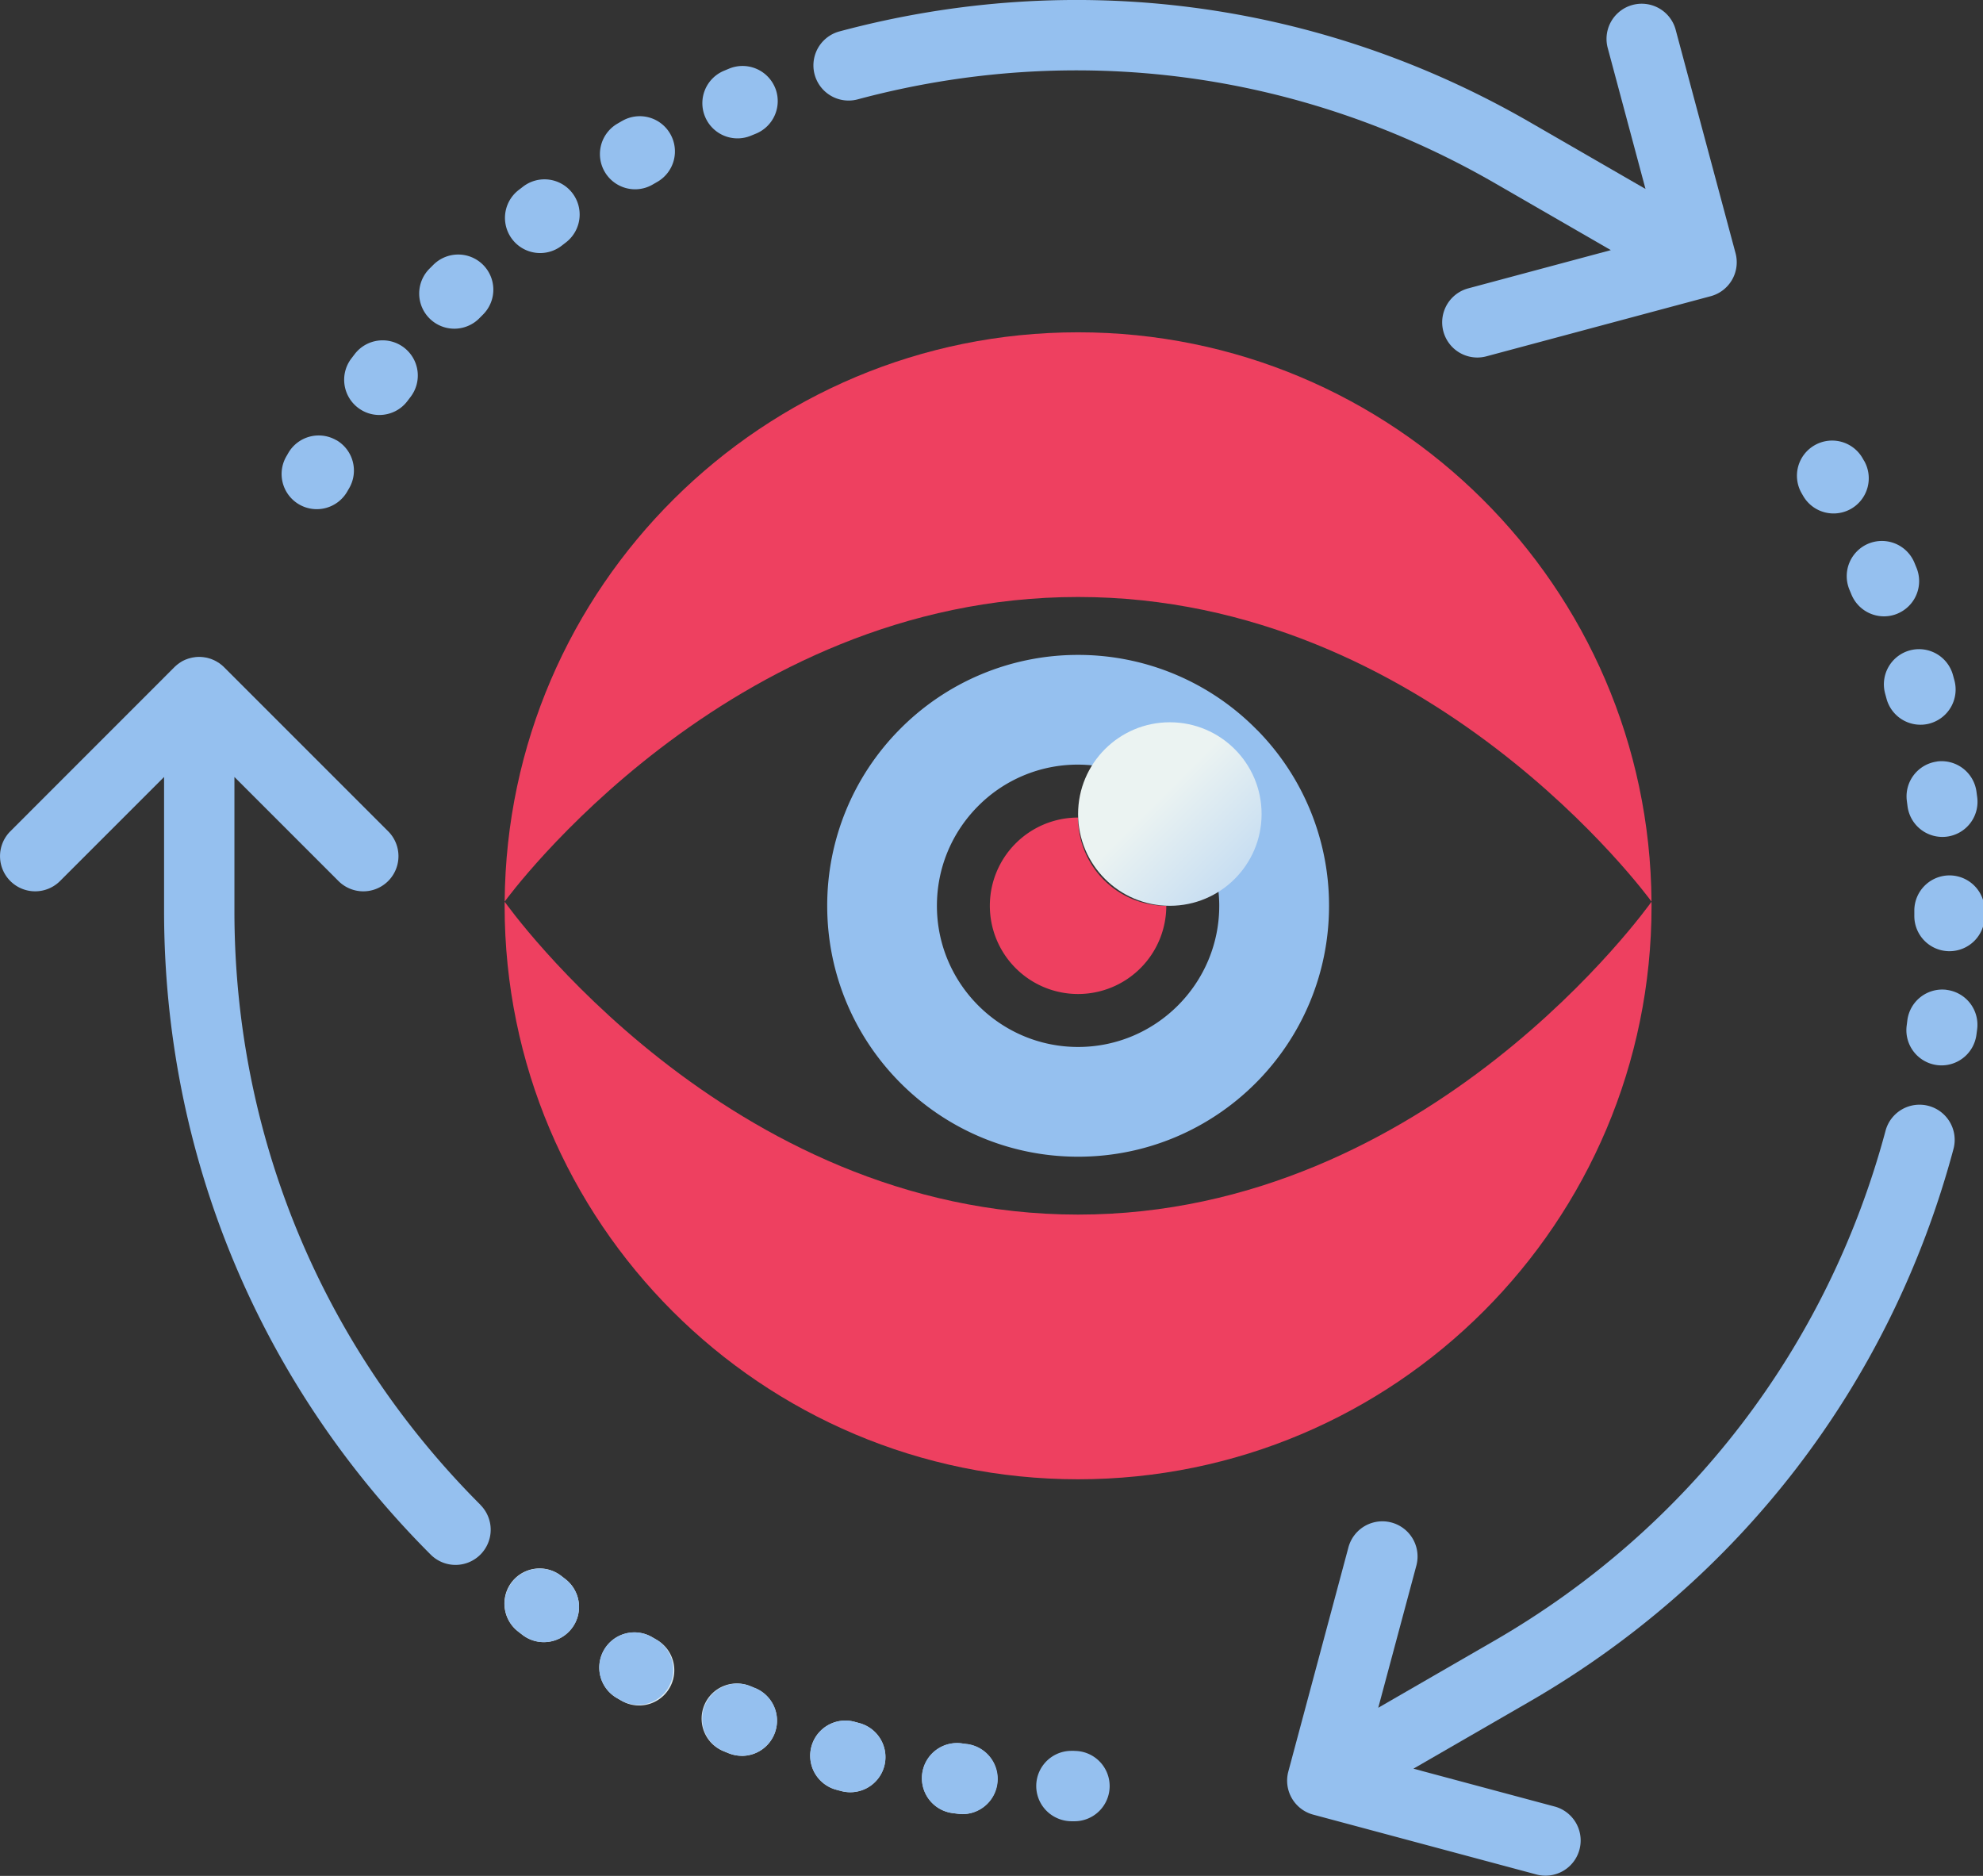 <svg xmlns="http://www.w3.org/2000/svg" width="185" height="175" fill="none"><rect width="100%" height="100%" fill="#333333" stroke="none"/><g clip-path="url(#a)"><path fill="#95C0EF" d="M44.822 140.383c-14.798-14.799-22.952-34.481-22.952-55.41v-12.49l9.707 9.707a3.277 3.277 0 0 0 4.637 0 3.281 3.281 0 0 0 0-4.638L20.907 62.245c-.076-.076-.158-.147-.24-.218-.017-.017-.039-.028-.055-.039a2.786 2.786 0 0 0-.202-.153.575.575 0 0 0-.06-.033c-.072-.043-.143-.093-.22-.13a2.49 2.49 0 0 0-.29-.137 2.332 2.332 0 0 0-.339-.12 4.145 4.145 0 0 0-.278-.072c-.027 0-.055-.006-.082-.01-.077-.012-.159-.028-.235-.034a3.308 3.308 0 0 0-.657 0c-.082.011-.164.022-.246.038a.318.318 0 0 0-.07.011 4.231 4.231 0 0 0-.285.072c-.006 0-.017 0-.022.005-.099.027-.191.066-.279.099-.005 0-.01 0-.022.005-.087.038-.17.076-.257.12l-.033.017a3.044 3.044 0 0 0-.273.17c-.071.048-.137.098-.208.152-.016.011-.033.028-.05.039-.081.07-.163.142-.24.218L.963 77.552a3.28 3.28 0 0 0 0 4.638 3.28 3.28 0 0 0 4.637 0l9.707-9.707v12.49c0 22.685 8.832 44.013 24.872 60.053a3.275 3.275 0 0 0 4.638 0 3.277 3.277 0 0 0 0-4.638l.005-.005ZM161.913 23.614l-5.605-20.912a3.282 3.282 0 0 0-6.338 1.7l3.543 13.224-10.751-6.207C123.118.07 100.231-2.942 78.318 2.93a3.281 3.281 0 0 0 1.7 6.339c20.219-5.42 41.334-2.636 59.463 7.83l10.8 6.235-13.3 3.566a3.282 3.282 0 0 0 .848 6.453c.279 0 .569-.038.853-.115l20.913-5.605a3.28 3.28 0 0 0 2.318-4.02ZM179.927 103.168a3.281 3.281 0 0 0-4.019 2.319c-5.42 20.218-18.386 37.116-36.51 47.583l-10.817 6.246 3.555-13.262a3.281 3.281 0 1 0-6.338-1.701l-5.606 20.913a3.281 3.281 0 0 0 2.319 4.019l20.912 5.606a3.283 3.283 0 0 0 1.701-6.339l-13.261-3.554 10.817-6.246c19.643-11.342 33.698-29.657 39.566-51.565a3.281 3.281 0 0 0-2.319-4.019Z"/><path fill="url(#b)" d="M89.802 169.236c-.137 0-.279-.011-.42-.027l-.526-.066a3.282 3.282 0 0 1-2.816-3.686 3.282 3.282 0 0 1 3.686-2.816l.48.065a3.282 3.282 0 0 1-.41 6.535l.006-.005Zm-10.478-2.04c-.273 0-.558-.033-.837-.109l-.514-.137a3.281 3.281 0 0 1 1.717-6.333l.465.126a3.284 3.284 0 0 1 2.341 4.009 3.283 3.283 0 0 1-3.172 2.444ZM69.207 163.8c-.416 0-.837-.082-1.247-.246l-.492-.202a3.278 3.278 0 0 1-1.756-4.293 3.283 3.283 0 0 1 4.293-1.756l.449.186a3.284 3.284 0 0 1 1.788 4.282 3.278 3.278 0 0 1-3.035 2.035v-.006Zm-9.581-4.698a3.273 3.273 0 0 1-1.63-.437l-.454-.263a3.285 3.285 0 0 1-1.187-4.484 3.281 3.281 0 0 1 4.485-1.187l.426.246a3.282 3.282 0 0 1-1.64 6.125Zm-8.887-5.911a3.274 3.274 0 0 1-1.99-.673l-.416-.323a3.287 3.287 0 0 1-.59-4.604A3.282 3.282 0 0 1 52.34 147l.389.301a3.278 3.278 0 0 1 .612 4.599 3.271 3.271 0 0 1-2.608 1.291h.005Z"/><path fill="#95C0EF" d="M100.231 163.335h-.273a3.279 3.279 0 0 0-1.379 6.256c.422.197.886.307 1.379.312h.284a3.284 3.284 0 0 0 3.281-3.281 3.284 3.284 0 0 0-3.281-3.281l-.011-.006Zm-38.97-10.363-.427-.246a3.274 3.274 0 0 0-4.484 1.186 3.275 3.275 0 0 0 1.186 4.485l.454.262a3.282 3.282 0 0 0 3.27-5.687Zm-8.526-5.666-.388-.301a3.283 3.283 0 0 0-4.014 5.196l.415.322a3.274 3.274 0 0 0 1.99.673 3.283 3.283 0 0 0 1.996-5.89Zm17.724 10.178-.448-.186a3.28 3.28 0 0 0-2.538 6.048l.492.202a3.277 3.277 0 0 0 4.282-1.788 3.28 3.28 0 0 0-1.788-4.282v.006Zm9.702 3.259-.465-.126a3.281 3.281 0 0 0-1.717 6.333l.514.137a3.283 3.283 0 0 0 4.009-2.335 3.283 3.283 0 0 0-2.341-4.009Zm10.051 1.958-.48-.066a3.28 3.28 0 1 0-.87 6.502l.525.066a3.274 3.274 0 0 0 3.67-2.838 3.282 3.282 0 0 0-2.84-3.67l-.005.006ZM37.696 32.43a3.282 3.282 0 0 0-4.599.596l-.317.415a3.28 3.28 0 0 0 .623 4.6c.596.454 1.29.672 1.985.672.99 0 1.97-.443 2.614-1.29l.296-.389a3.282 3.282 0 0 0-.596-4.599l-.006-.005Zm2.74-7.733-.377.377a3.28 3.28 0 0 0 2.33 5.59c.83 0 1.69-.323 2.33-.974l.338-.34a3.281 3.281 0 0 0 .017-4.637 3.281 3.281 0 0 0-4.638-.016ZM72.313 8.192a3.285 3.285 0 0 0-4.282-1.794l-.486.203a3.275 3.275 0 0 0-1.767 4.287 3.275 3.275 0 0 0 4.288 1.767l.454-.186a3.285 3.285 0 0 0 1.793-4.282v.005Zm-23.51 9.215-.42.323a3.282 3.282 0 0 0 4.019 5.19l.383-.296a3.284 3.284 0 0 0 .623-4.599 3.28 3.28 0 0 0-4.6-.623l-.005.005Zm9.253-6.136-.453.263a3.285 3.285 0 0 0 1.646 6.125 3.26 3.26 0 0 0 1.64-.443l.427-.246a3.278 3.278 0 0 0 1.214-4.48 3.278 3.278 0 0 0-4.48-1.213l.006-.006Zm-26.67 29.8a3.278 3.278 0 0 0-4.485 1.18l-.137.241a3.28 3.28 0 1 0 5.671 3.292l.137-.235a3.278 3.278 0 0 0-1.181-4.484l-.006.005ZM180.004 67.5a3.286 3.286 0 0 0 2.335-4.008l-.142-.52a3.283 3.283 0 0 0-4.031-2.296 3.282 3.282 0 0 0-2.296 4.03l.125.46a3.284 3.284 0 0 0 4.014 2.335h-.005Zm-2.992-10.253a3.282 3.282 0 0 0 1.783-4.282l-.197-.481a3.286 3.286 0 0 0-4.293-1.767 3.286 3.286 0 0 0-1.766 4.293l.191.46a3.288 3.288 0 0 0 3.036 2.028c.415 0 .842-.082 1.252-.251h-.006Zm3.692 13.797a3.281 3.281 0 0 0-2.806 3.697l.061.47a3.282 3.282 0 0 0 3.664 2.839 3.277 3.277 0 0 0 2.838-3.67l-.071-.535a3.285 3.285 0 0 0-3.697-2.806l.011.005Zm.908 21.296a3.285 3.285 0 0 0-3.67 2.844l-.06.475a3.284 3.284 0 0 0 3.254 3.73 3.287 3.287 0 0 0 3.248-2.838l.071-.536a3.281 3.281 0 0 0-2.843-3.67v-.005Zm.262-10.675a3.284 3.284 0 0 0-3.281 3.281v.492a3.28 3.28 0 0 0 3.265 3.298h.016a3.283 3.283 0 0 0 3.281-3.265v-.525a3.284 3.284 0 0 0-3.281-3.281ZM173.912 43l-.148-.257a3.275 3.275 0 0 0-4.479-1.203 3.276 3.276 0 0 0-1.203 4.479l.126.218a3.27 3.27 0 0 0 2.854 1.663 3.29 3.29 0 0 0 1.619-.427 3.286 3.286 0 0 0 1.236-4.473h-.005ZM117.294 68.12a23.338 23.338 0 0 0-16.716-7.024 23.34 23.34 0 0 0-16.717 7.025A23.337 23.337 0 0 0 77.173 84.5c0 12.926 10.478 23.408 23.409 23.408 12.93 0 23.408-10.478 23.408-23.408a23.322 23.322 0 0 0-6.688-16.38h-.008Zm-3.646 14.795c.062.523.099 1.05.099 1.585 0 7.26-5.91 13.17-13.169 13.17-7.26 0-13.17-5.91-13.17-13.17 0-3.465 1.338-6.741 3.762-9.219a13.079 13.079 0 0 1 9.408-3.95c.535 0 1.061.037 1.584.098.235-.325.486-.633.765-.917a8.215 8.215 0 0 1 5.881-2.47c2.305 0 4.387.947 5.881 2.47a8.215 8.215 0 0 1 2.35 5.761 8.209 8.209 0 0 1-3.391 6.647v-.005Z"/><path fill="#EE4060" d="M100.578 55.692c32.754 0 53.286 28.125 53.496 28.417C153.864 54.742 129.994 31 100.578 31c-29.417 0-53.282 23.742-53.496 53.109.218-.3 20.75-28.417 53.496-28.417Zm53.496 28.43c-.206.287-20.738 29.186-53.496 29.186-32.759 0-53.282-28.886-53.496-29.187 0 .128-.004.251-.004.379 0 29.548 23.951 53.5 53.5 53.5 29.548 0 53.5-23.952 53.5-53.5 0-.128 0-.251-.004-.379Z"/><path fill="#EE4060" d="M100.576 76.27a8.214 8.214 0 0 0-5.88 2.469 8.216 8.216 0 0 0-2.35 5.761 8.228 8.228 0 0 0 8.23 8.23 8.229 8.229 0 0 0 8.231-8.23 8.228 8.228 0 0 1-8.231-8.23Z"/><circle cx="109.138" cy="75.94" r="8.56" fill="url(#c)"/></g><defs><linearGradient id="b" x1="88.987" x2="71.596" y1="168.115" y2="138.879" gradientUnits="userSpaceOnUse"><stop stop-color="#BFD9F2"/><stop offset="1" stop-color="#EBF3F2"/></linearGradient><linearGradient id="c" x1="115.054" x2="106.094" y1="85.482" y2="76.501" gradientUnits="userSpaceOnUse"><stop stop-color="#BFD9F2"/><stop offset="1" stop-color="#EBF3F2"/></linearGradient><clipPath id="a"><path fill="#fff" d="M0 0h185.155v175H0z"/></clipPath></defs></svg>